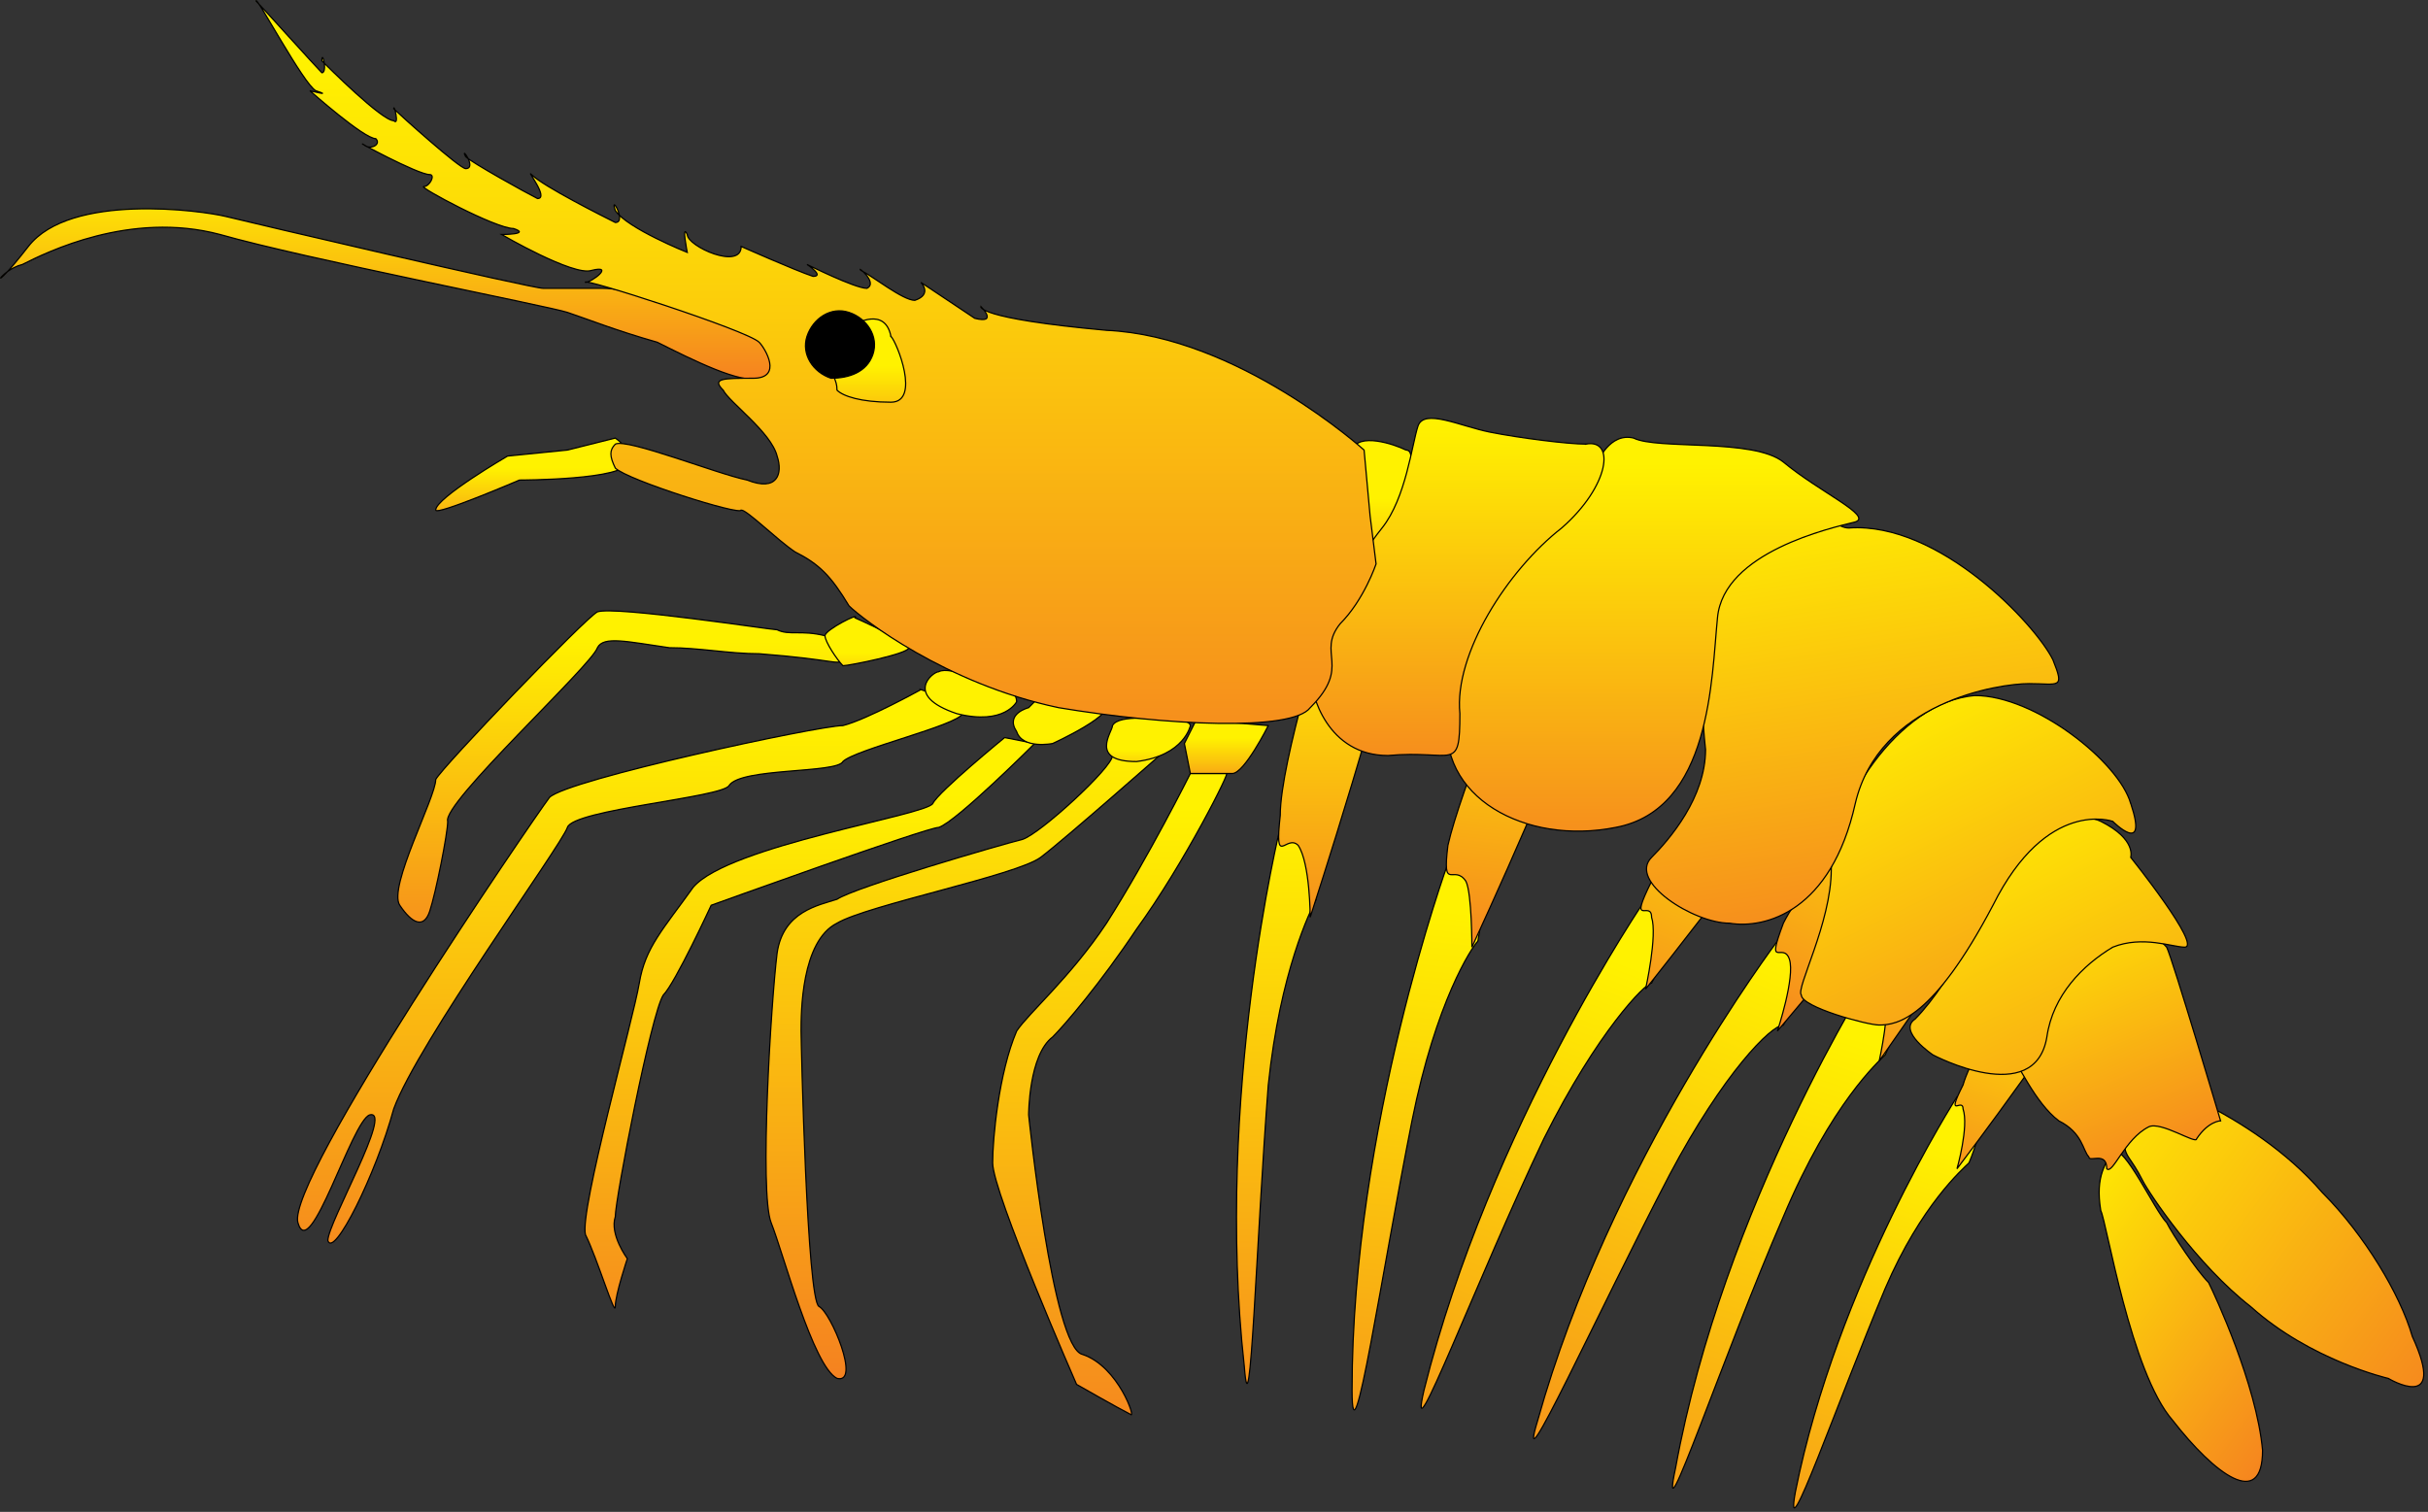 
        <svg xmlns:rdf="http://www.w3.org/1999/02/22-rdf-syntax-ns#" xmlns="http://www.w3.org/2000/svg" xmlns:cc="http://creativecommons.org/ns#" xmlns:xlink="http://www.w3.org/1999/xlink" xmlns:dc="http://purl.org/dc/elements/1.1/" x="0px" y="0px" width="501" height="312" viewBox="0 0 501 312" xml:space="preserve">
            <rect x="0" y="0" width="501" height="312" fill="#333333" stroke="none"/>
            <title>Stomatopod</title>
            <desc xmlns:ian_image_library="https://ian.umces.edu/media-library/">
                <ian_image_library:title>Stomatopod</ian_image_library:title>
                <ian_image_library:descr>Illustration of a stomatopod</ian_image_library:descr>
                <ian_image_library:scene>
                    <ian_image_library:contains>Crustacean, Mantis, shrimp, Arthropoda, Crustacea, Malacostraca, Hoplocarida, Stomatopoda, Stomatopods, thumb, splitters, sea, locusts, prawn, killers</ian_image_library:contains>
                    <ian_image_library:when>2003-01-02</ian_image_library:when>
                </ian_image_library:scene>
            </desc>
            
 <defs></defs>
 <linearGradient id="ian_symbols_18e8e84402e42e84b987678fdbbeb92e" y2="560.44" gradientUnits="userSpaceOnUse" x2="378.89" gradientTransform="matrix(1.902 0 0 1.902 -320.66 -829.79)" y1="615.3" x1="361.06">
  <stop stop-color="#F58220" offset="0"/>
  <stop stop-color="#FFF200" offset="1"/>
 </linearGradient>
 <path stroke="#000" stroke-width=".25" d="m403.81 226.36s-24.707 38.316-33.356 81.573c-2.47 13.605 8.649-18.536 18.536-42.028 7.417-17.284 16.072-24.71 17.304-25.942 6.18-14.84-2.48-13.6-2.48-13.6z" fill="url(#ian_symbols_18e8e84402e42e84b987678fdbbeb92e)"/>
 <linearGradient id="ian_symbols_2381b00bb805ddc4b9dfd4341fec6031" y2="539.34" gradientUnits="userSpaceOnUse" x2="391.22" gradientTransform="matrix(1.902 0 0 1.902 -320.66 -829.79)" y1="568.86" x1="381.63">
  <stop stop-color="#F58220" offset="0"/>
  <stop stop-color="#FFF200" offset="1"/>
 </linearGradient>
 <path stroke="#000" stroke-width=".25" d="m422.36 194.22s-14.82 21.009-17.297 29.667c-3.709 7.414 0 2.47 0 4.954 1.231 3.702-1.252 12.351-1.252 12.351s27.211-35.843 28.436-42.018c1.24-7.41-9.89-4.95-9.89-4.95z" fill="url(#ian_symbols_2381b00bb805ddc4b9dfd4341fec6031)"/>
 <linearGradient id="ian_symbols_1c68112d496dbc542dc993f70f3d1f43" y2="553.55" gradientUnits="userSpaceOnUse" x2="392.12" gradientTransform="matrix(1.902 0 0 1.902 -320.66 -829.79)" y1="586.11" x1="436.93">
  <stop stop-color="#F58220" offset="0"/>
  <stop stop-color="#FFF200" offset="1"/>
 </linearGradient>
 <path stroke="#000" stroke-width=".25" d="m454.49 227.6c7.424 3.702 17.317 9.891 24.721 18.525 8.655 8.659 16.072 21.019 18.55 29.668 7.403 16.076-4.954 8.659-4.954 8.659s-16.065-3.705-28.416-14.834c-11.132-8.659-21.019-23.493-22.251-25.953-2.477-4.933-3.701-4.933-3.701-7.417 0-3.705 2.456-13.592 12.337-11.132 2.48 1.24 3.71 2.48 3.71 2.48z" fill="url(#ian_symbols_1c68112d496dbc542dc993f70f3d1f43)"/>
 <linearGradient id="ian_symbols_e9b18caa57fd71b4edd97d81196ccea6" y2="567.3" gradientUnits="userSpaceOnUse" x2="388.54" gradientTransform="matrix(1.902 0 0 1.902 -320.66 -829.79)" y1="589.87" x1="419.61">
  <stop stop-color="#F58220" offset="0"/>
  <stop stop-color="#FFF200" offset="1"/>
 </linearGradient>
 <path stroke="#000" stroke-width=".25" d="m433.49 249.85c1.232 2.473 6.172 33.369 14.82 43.25 8.662 11.129 18.55 18.546 18.55 6.185-1.239-13.602-9.888-32.141-11.133-34.611-2.47-2.474-7.417-9.891-8.648-12.351-2.47-2.473-8.642-16.076-11.125-14.833-1.24 2.47-3.71 4.94-2.47 12.36z" fill="url(#ian_symbols_e9b18caa57fd71b4edd97d81196ccea6)"/>
 <linearGradient id="ian_symbols_651db11b27fbeaf46d56f4d4c439cedb" y2="531.83" gradientUnits="userSpaceOnUse" x2="389.65" gradientTransform="matrix(1.902 0 0 1.902 -320.66 -829.79)" y1="564.76" x1="403.63">
  <stop stop-color="#F58220" offset="0"/>
  <stop stop-color="#FFF200" offset="1"/>
 </linearGradient>
 <path stroke="#000" stroke-width=".25" d="m414.94 217.71c1.245 1.242 4.947 9.89 9.887 13.592 4.947 2.474 4.947 6.189 6.192 7.431 0 1.228 3.702-1.242 3.702 2.46 1.231 1.242 3.715-6.186 8.648-8.649 2.47-1.242 9.887 3.705 9.887 2.463 2.47-3.705 4.947-3.705 4.947-3.705s-9.895-33.359-11.126-35.839c-2.47-2.473-6.186-7.417-12.356-2.473-6.179 4.953-13.596 11.118-14.834 14.833 0 3.71-4.95 9.89-4.95 9.89z" fill="url(#ian_symbols_651db11b27fbeaf46d56f4d4c439cedb)"/>
 <linearGradient id="ian_symbols_f794863c6eeca844a90f56866e25fd5f" y2="539.76" gradientUnits="userSpaceOnUse" x2="360.62" gradientTransform="matrix(1.902 0 0 1.902 -320.66 -829.79)" y1="606.03" x1="332.49">
  <stop stop-color="#F58220" offset="0"/>
  <stop stop-color="#FFF200" offset="1"/>
 </linearGradient>
 <path stroke="#000" stroke-width=".25" d="m366.75 194.22s-34.614 45.74-49.448 98.88c-4.947 16.072 12.363-22.241 27.197-50.667 11.119-21.009 21.006-30.899 23.482-30.899 9.89-17.31-1.23-17.31-1.23-17.31z" fill="url(#ian_symbols_f794863c6eeca844a90f56866e25fd5f)"/>
 <linearGradient id="ian_symbols_faf039bfc89c66b4bd30f3ce5e9b04b2" y2="514.9" gradientUnits="userSpaceOnUse" x2="377.77" gradientTransform="matrix(1.902 0 0 1.902 -320.66 -829.79)" y1="550.56" x1="362.63">
  <stop stop-color="#F58220" offset="0"/>
  <stop stop-color="#FFF200" offset="1"/>
 </linearGradient>
 <path stroke="#000" stroke-width=".25" d="m393.94 155.91s-21.012 24.724-25.952 34.601c-3.708 9.89 0 3.705 1.238 7.427 1.231 3.705-2.47 14.824-2.47 14.824s35.839-42.018 38.31-50.677c3.7-7.41-11.13-6.17-11.13-6.17z" fill="url(#ian_symbols_faf039bfc89c66b4bd30f3ce5e9b04b2)"/>
 <linearGradient id="ian_symbols_f122edc1914b9cb4055627485ae6930c" y2="548.64" gradientUnits="userSpaceOnUse" x2="369.2" gradientTransform="matrix(1.902 0 0 1.902 -320.66 -829.79)" y1="617.28" x1="346.9">
  <stop stop-color="#F58220" offset="0"/>
  <stop stop-color="#FFF200" offset="1"/>
 </linearGradient>
 <path stroke="#000" stroke-width=".25" d="m386.52 200.4s-30.898 48.213-40.786 102.58c-3.708 17.308 9.888-23.479 22.251-51.905 9.887-23.482 19.774-32.131 21.006-33.373 8.66-18.54-2.47-17.31-2.47-17.31z" fill="url(#ian_symbols_f122edc1914b9cb4055627485ae6930c)"/>
 <linearGradient id="ian_symbols_deda0023849c94043d0f5e01944c5332" y2="523.11" gradientUnits="userSpaceOnUse" x2="384.26" gradientTransform="matrix(1.902 0 0 1.902 -320.66 -829.79)" y1="559.83" x1="372.32">
  <stop stop-color="#F58220" offset="0"/>
  <stop stop-color="#FFF200" offset="1"/>
 </linearGradient>
 <path stroke="#000" stroke-width=".25" d="m410 159.62s-18.536 27.194-22.237 37.084c-3.716 9.887 0 3.702 1.231 7.403 1.238 3.715-1.231 14.844-1.231 14.844s32.131-45.74 34.601-53.147c1.23-8.63-12.36-6.17-12.36-6.17z" fill="url(#ian_symbols_deda0023849c94043d0f5e01944c5332)"/>
 <linearGradient id="ian_symbols_93a1b64347d737b4092583c8aad4f741" y2="534.94" gradientUnits="userSpaceOnUse" x2="324.69" gradientTransform="matrix(1.902 0 0 1.902 -320.66 -829.79)" y1="606.68" x1="317.15">
  <stop stop-color="#F58220" offset="0"/>
  <stop stop-color="#FFF200" offset="1"/>
 </linearGradient>
 <path stroke="#000" stroke-width=".25" d="m298.77 178.16s-19.781 54.378-19.781 108.75c0 17.317 6.192-24.711 12.364-55.61 4.947-24.71 12.364-35.839 13.595-37.081 3.72-19.77-6.17-16.06-6.17-16.06z" fill="url(#ian_symbols_93a1b64347d737b4092583c8aad4f741)"/>
 <linearGradient id="ian_symbols_02c2904bfbae6114054082f29be7ea19" y2="503.18" gradientUnits="userSpaceOnUse" x2="334.71" gradientTransform="matrix(1.902 0 0 1.902 -320.66 -829.79)" y1="541.28" x1="330.71">
  <stop stop-color="#F58220" offset="0"/>
  <stop stop-color="#FFF200" offset="1"/>
 </linearGradient>
 <path stroke="#000" stroke-width=".25" d="m313.59 133.66s-12.35 29.658-14.82 40.79c-1.232 9.887 1.238 3.711 3.715 7.417 1.232 2.47 1.232 13.592 1.232 13.592s23.476-50.667 23.476-58.083c0-8.66-13.6-3.72-13.6-3.72z" fill="url(#ian_symbols_02c2904bfbae6114054082f29be7ea19)"/>
 <linearGradient id="ian_symbols_9009a835fd911fa4edf9cfe2daf6cd9d" y2="540.59" gradientUnits="userSpaceOnUse" x2="344.35" gradientTransform="matrix(1.902 0 0 1.902 -320.66 -829.79)" y1="607.73" x1="318.57">
  <stop stop-color="#F58220" offset="0"/>
  <stop stop-color="#FFF200" offset="1"/>
 </linearGradient>
 <path stroke="#000" stroke-width=".25" d="m339.56 185.58s-32.137 46.961-45.733 101.33c-3.708 16.075 11.125-23.469 24.728-51.905 11.118-22.24 21.005-32.131 22.237-32.131 9.88-18.53-1.24-17.29-1.24-17.29z" fill="url(#ian_symbols_9009a835fd911fa4edf9cfe2daf6cd9d)"/>
 <linearGradient id="ian_symbols_6e7fcba5bc6a8e2421fa3e058b9f608b" y2="515.16" gradientUnits="userSpaceOnUse" x2="360.52" gradientTransform="matrix(1.902 0 0 1.902 -320.66 -829.79)" y1="551.52" x1="346.56">
  <stop stop-color="#F58220" offset="0"/>
  <stop stop-color="#FFF200" offset="1"/>
 </linearGradient>
 <path stroke="#000" stroke-width=".25" d="m364.28 146.04s-19.774 25.942-23.489 35.833c-4.934 9.887 0 3.712 0 7.417 1.238 3.702-1.232 14.82-1.232 14.82s34.602-43.246 37.071-51.905c2.47-8.66-12.35-6.16-12.35-6.16z" fill="url(#ian_symbols_6e7fcba5bc6a8e2421fa3e058b9f608b)"/>
 <linearGradient id="ian_symbols_48ed284313d5d6c465682dcfd693a440" y2="522.6" gradientUnits="userSpaceOnUse" x2="380.81" gradientTransform="matrix(1.902 0 0 1.902 -320.66 -829.79)" y1="569.29" x1="403.58">
  <stop stop-color="#F58220" offset="0"/>
  <stop stop-color="#FFF200" offset="1"/>
 </linearGradient>
 <path stroke="#000" stroke-width=".25" d="m439.66 176.93s14.827 18.529 11.112 18.529c-2.464 0-8.636-2.473-14.82 0-6.179 3.712-12.364 9.887-13.596 18.536-2.47 14.844-23.482 3.712-23.482 3.712s-7.417-4.943-3.701-7.417c3.701-3.702 8.635-11.119 9.887-14.831 1.231-3.705 6.179-13.592 8.648-14.824 1.231-1.242 12.363-14.834 19.78-11.132 7.41 3.7 6.17 7.42 6.17 7.42z" fill="url(#ian_symbols_48ed284313d5d6c465682dcfd693a440)"/>
 <linearGradient id="ian_symbols_432d8af75d2e8034f907e907a7d4e4ba" y2="511.2" gradientUnits="userSpaceOnUse" x2="370.86" gradientTransform="matrix(1.902 0 0 1.902 -320.66 -829.79)" y1="557.34" x1="393.36">
  <stop stop-color="#F58220" offset="0"/>
  <stop stop-color="#FFF200" offset="1"/>
 </linearGradient>
 <path stroke="#000" stroke-width=".25" d="m439.66 165.8c3.709 11.129-3.708 3.702-3.708 3.702s-13.596-4.944-24.714 17.307c-12.364 23.479-19.781 24.721-23.482 24.721-2.471 0-16.065-3.712-16.065-6.185-1.239-1.242 6.178-14.834 6.178-25.953 0-12.35 13.589-34.601 29.668-35.853 12.34 0 29.65 13.62 32.11 22.26z" fill="url(#ian_symbols_432d8af75d2e8034f907e907a7d4e4ba)"/>
 <linearGradient id="ian_symbols_2757b5d6af27c9146530766fbf889c8c" y2="488.66" gradientUnits="userSpaceOnUse" x2="364.55" gradientTransform="matrix(1.902 0 0 1.902 -320.66 -829.79)" y1="540.55" x1="372.77">
  <stop stop-color="#F58220" offset="0"/>
  <stop stop-color="#FFF200" offset="1"/>
 </linearGradient>
 <path stroke="#000" stroke-width=".25" d="m381.58 108.95c18.528-1.242 38.316 19.767 42.018 27.194 2.483 6.175 1.238 4.933-4.934 4.933-6.185 0-30.898 3.715-35.839 24.724-4.947 22.241-18.542 25.953-25.959 24.711-7.417 0-21.006-8.646-16.072-13.582 3.715-3.722 11.132-12.371 11.132-22.261-1.245-11.129-1.245-28.413 1.218-32.128 2.484-3.702 19.788-16.065 22.265-16.065 2.45.02 3.68 2.49 6.16 2.49z" fill="url(#ian_symbols_2757b5d6af27c9146530766fbf889c8c)"/>
 <linearGradient id="ian_symbols_bb6a08f181d3907465d252fbeb37d652" y2="486.57" gradientUnits="userSpaceOnUse" x2="347.89" gradientTransform="matrix(1.902 0 0 1.902 -320.66 -829.79)" y1="532" x1="347.89">
  <stop stop-color="#F58220" offset="0"/>
  <stop stop-color="#FFF200" offset="1"/>
 </linearGradient>
 <path stroke="#000" stroke-width=".25" d="m329.67 95.35s2.471-6.175 7.417-4.944c4.94 2.47 24.721 0 30.899 4.944 7.417 6.175 18.535 11.128 14.834 12.36-4.947 1.242-27.197 6.185-28.43 19.777-1.252 12.364-1.252 39.558-21.005 43.26-18.55 3.705-37.085-6.186-34.615-23.479 3.715-18.549 13.588-30.899 16.065-33.373 3.716-2.48 11.119-9.887 12.357-13.602 2.49-3.709 2.49-4.95 2.49-4.95z" fill="url(#ian_symbols_bb6a08f181d3907465d252fbeb37d652)"/>
 <linearGradient id="ian_symbols_eeff0f5afd2e97a4919bb9dfb699f1a7" y2="487.03" gradientUnits="userSpaceOnUse" x2="226.31" gradientTransform="matrix(1.902 0 0 1.902 -320.66 -829.79)" y1="495.54" x1="226.31">
  <stop stop-color="#F58220" offset="0"/>
  <stop stop-color="#FFF200" offset="1"/>
 </linearGradient>
 <path stroke="#000" stroke-width=".25" d="m117.09 92.876l-12.36 1.242s-14.824 8.648-14.824 11.132c0 1.228 17.284-6.186 17.284-6.186s22.261 0 22.261-3.715c1.231-2.474-2.484-4.944-2.484-4.944l-9.88 2.471z" fill="url(#ian_symbols_eeff0f5afd2e97a4919bb9dfb699f1a7)"/>
 <linearGradient id="ian_symbols_0c7767ac6353b094e9ebbb67756f2d8e" y2="455.42" gradientUnits="userSpaceOnUse" x2="211.3" gradientTransform="matrix(1.902 0 0 1.902 -320.66 -829.79)" y1="477.49" x1="211.3">
  <stop stop-color="#F58220" offset="0"/>
  <stop stop-color="#FFF200" offset="1"/>
 </linearGradient>
 <path stroke="#000" stroke-width=".25" d="m112.14 59.506c-2.473 0-60.553-13.592-65.5-14.823-4.943-1.229-32.138-4.954-40.786 6.175-8.659 11.122-6.185 4.947-1.231 3.715 4.933-2.483 22.24-11.119 40.776-6.185 17.308 4.943 67.984 14.833 71.686 16.075 3.715 1.229 9.877 3.702 18.539 6.162 7.417 3.715 17.304 8.658 21.019 7.43 3.702 0 7.417-2.473 4.94-4.947-2.47-3.712-9.887-8.646-14.834-9.887-6.172-1.242-18.532-3.715-22.248-3.715h-12.36z" fill="url(#ian_symbols_0c7767ac6353b094e9ebbb67756f2d8e)"/>
 <linearGradient id="ian_symbols_9791f4dbf745df44b5a26fd1e0ecb149" y2="505.53" gradientUnits="userSpaceOnUse" x2="236.07" gradientTransform="matrix(1.902 0 0 1.902 -320.66 -829.79)" y1="541.94" x1="236.07">
  <stop stop-color="#F58220" offset="0"/>
  <stop stop-color="#FFF200" offset="1"/>
 </linearGradient>
 <path stroke="#000" stroke-width=".25" d="m173.94 136.15c-1.225 1.231-1.225 0-17.291-1.242-6.185 0-12.364-1.242-18.535-1.242-8.662-1.242-13.606-2.47-14.837 0-1.242 3.715-32.138 32.141-30.896 35.843 0 2.473-2.474 14.833-3.715 18.539-1.231 3.712-3.702 2.47-6.175-1.231-2.484-3.715 7.417-22.251 7.417-25.953 1.232-2.473 30.899-33.373 33.37-34.601 3.691-1.242 35.843 3.702 37.074 3.702 2.47 1.232 4.947 0 9.887 1.232 4.94 1.22 4.94 3.7 3.7 4.95z" fill="url(#ian_symbols_9791f4dbf745df44b5a26fd1e0ecb149)"/>
 <linearGradient id="ian_symbols_d0e9bc49ae93a5d4f5c5cd34f885b2f3" y2="507.12" gradientUnits="userSpaceOnUse" x2="262.63" gradientTransform="matrix(1.902 0 0 1.902 -320.66 -829.79)" y1="513.61" x1="262.63">
  <stop stop-color="#F58220" offset="0"/>
  <stop stop-color="#FFF200" offset="1"/>
 </linearGradient>
 <path stroke="#000" stroke-width=".25" d="m176.41 127.49c1.238-1.229-6.179 2.473-6.179 3.705 0 1.228 2.477 4.954 3.702 6.185 1.245 0 13.609-2.473 13.609-3.715 0-1.24-11.13-6.17-11.13-6.17z" fill="url(#ian_symbols_d0e9bc49ae93a5d4f5c5cd34f885b2f3)"/>
 <linearGradient id="ian_symbols_31603006cc47e78411997dc042bc4f64" y2="514.09" gradientUnits="userSpaceOnUse" x2="236.94" gradientTransform="matrix(1.902 0 0 1.902 -320.66 -829.79)" y1="576.94" x1="236.94">
  <stop stop-color="#F58220" offset="0"/>
  <stop stop-color="#FFF200" offset="1"/>
 </linearGradient>
 <path stroke="#000" stroke-width=".25" d="m190.01 142.32s-11.132 6.175-16.079 7.417c-4.94 0-56.849 11.122-60.55 14.824-3.715 4.944-54.381 79.103-51.908 87.761 2.463 8.635 11.119-21.022 14.813-22.25 4.954-1.232-8.638 22.25-8.638 25.942 1.231 3.725 9.89-13.582 13.592-27.174 4.944-13.612 34.611-54.388 35.843-58.093 1.242-3.702 32.141-6.186 33.373-8.659 2.47-3.702 22.25-2.47 23.476-4.934 2.477-2.483 23.482-7.417 24.728-9.887 0-2.474-1.245-2.474-1.245-2.474l-7.41-2.48z" fill="url(#ian_symbols_31603006cc47e78411997dc042bc4f64)"/>
 <linearGradient id="ian_symbols_8ad42291a4e428145159a7a810f7a323" y2="516.03" gradientUnits="userSpaceOnUse" x2="273.91" gradientTransform="matrix(1.902 0 0 1.902 -320.66 -829.79)" y1="523.84" x1="273.91">
  <stop stop-color="#F58220" offset="0"/>
  <stop stop-color="#FFF200" offset="1"/>
 </linearGradient>
 <path stroke="#000" stroke-width=".25" d="m193.72 138.61c-1.231 0-7.417 4.933 3.702 8.659 9.894 2.47 12.364-2.474 12.364-2.474s0-2.474-2.47-2.474c-3.71-1.25-11.11-4.95-13.59-3.72z" fill="url(#ian_symbols_8ad42291a4e428145159a7a810f7a323)"/>
 <linearGradient id="ian_symbols_9778ae149bf3d844ad620a31ec5d8bd0" y2="515.87" gradientUnits="userSpaceOnUse" x2="273.4" gradientTransform="matrix(1.902 0 0 1.902 -320.66 -829.79)" y1="585.71" x1="273.4">
  <stop stop-color="#F58220" offset="0"/>
  <stop stop-color="#FFF200" offset="1"/>
 </linearGradient>
 <path stroke="#000" stroke-width=".25" d="m229.56 155.91c0 2.474-14.834 16.065-18.536 17.297-4.94 1.242-34.607 9.887-38.31 12.37-3.715 1.232-11.125 2.463-12.364 11.122-1.231 9.887-3.702 49.421-1.231 55.62 2.47 6.175 8.648 29.654 13.595 32.128 4.94 1.231-1.245-13.592-3.715-14.834-2.477-1.231-3.702-54.389-3.702-56.852 0-3.712 0-18.546 7.417-22.251 6.172-3.702 37.071-9.877 42.011-13.582 4.947-3.722 25.959-22.261 25.959-22.261s-9.89-1.25-11.13 1.23z" fill="url(#ian_symbols_9778ae149bf3d844ad620a31ec5d8bd0)"/>
 <linearGradient id="ian_symbols_204efd1857a61324bd1d46a6a2d7f877" y2="517.62" gradientUnits="userSpaceOnUse" x2="293.17" gradientTransform="matrix(1.902 0 0 1.902 -320.66 -829.79)" y1="522.64" x1="293.17">
  <stop stop-color="#F58220" offset="0"/>
  <stop stop-color="#FFF200" offset="1"/>
 </linearGradient>
 <path stroke="#000" stroke-width=".25" d="m229.56 149.74c0 1.232-4.954 7.417 4.947 7.417 9.887-1.242 11.119-7.417 11.119-7.417s0-1.242-3.702-1.242c-2.48 0-11.13-1.23-12.37 1.24z" fill="url(#ian_symbols_204efd1857a61324bd1d46a6a2d7f877)"/>
 <linearGradient id="ian_symbols_1944250b00d5b9043de99a110c9cb2d3" y2="522.38" gradientUnits="userSpaceOnUse" x2="256.43" gradientTransform="matrix(1.902 0 0 1.902 -320.66 -829.79)" y1="585.87" x1="256.43">
  <stop stop-color="#F58220" offset="0"/>
  <stop stop-color="#FFF200" offset="1"/>
 </linearGradient>
 <path stroke="#000" stroke-width=".25" d="m207.31 152.2s-13.595 11.119-14.827 13.602c-1.239 2.46-42.025 8.649-49.442 17.294-6.179 8.659-9.894 12.364-11.125 19.777-1.238 7.417-12.357 46.975-11.115 51.908 2.47 4.957 6.162 17.308 6.162 14.834s2.484-9.877 2.484-9.877-3.702-4.957-2.484-8.659c0-3.705 7.431-42.028 9.9-45.733 2.47-2.474 9.887-18.536 9.887-18.536s44.495-16.065 46.965-16.065c3.702-1.242 19.781-17.317 19.781-17.317l-6.19-1.22z" fill="url(#ian_symbols_1944250b00d5b9043de99a110c9cb2d3)"/>
 <linearGradient id="ian_symbols_0843654fe92baa5481b18c6fcb478a66" y2="516.43" gradientUnits="userSpaceOnUse" x2="283.64" gradientTransform="matrix(1.902 0 0 1.902 -320.66 -829.79)" y1="522.88" x1="283.64">
  <stop stop-color="#F58220" offset="0"/>
  <stop stop-color="#FFF200" offset="1"/>
 </linearGradient>
 <path stroke="#000" stroke-width=".25" d="m212.25 146.04s-4.94 1.232-2.47 4.934c1.238 3.702 7.417 2.46 7.417 2.46s13.602-6.162 11.119-8.635c-1.232-2.474-13.596-1.252-13.596-1.252l-2.47 2.49z" fill="url(#ian_symbols_0843654fe92baa5481b18c6fcb478a66)"/>
 <linearGradient id="ian_symbols_54763f7e844c3f34b5ace4db50e2f4af" y2="523.98" gradientUnits="userSpaceOnUse" x2="288.97" gradientTransform="matrix(1.902 0 0 1.902 -320.66 -829.79)" y1="594.75" x1="288.97">
  <stop stop-color="#F58220" offset="0"/>
  <stop stop-color="#FFF200" offset="1"/>
 </linearGradient>
 <path stroke="#000" stroke-width=".25" d="m253.04 159.62c1.245-1.231-8.648 18.545-18.536 32.138-7.417 11.119-14.833 19.777-17.304 22.241-4.947 3.712-4.947 16.076-4.947 16.076s4.947 48.203 11.132 49.435c7.417 2.47 11.119 13.592 9.887 12.361-2.47-1.232-11.132-6.186-11.132-6.186s-17.311-39.558-17.311-45.723c0-4.954 1.252-18.536 4.954-27.194 2.47-3.712 11.119-11.119 18.536-22.251 8.655-13.582 17.304-30.896 17.304-30.896h7.42z" fill="url(#ian_symbols_54763f7e844c3f34b5ace4db50e2f4af)"/>
 <linearGradient id="ian_symbols_a6b5d43f3933c0b40d690486ffeff2e3" y2="516.34" gradientUnits="userSpaceOnUse" x2="301.62" gradientTransform="matrix(1.902 0 0 1.902 -320.66 -829.79)" y1="522.49" x1="301.62">
  <stop stop-color="#F58220" offset="0"/>
  <stop stop-color="#FFF200" offset="1"/>
 </linearGradient>
 <path stroke="#000" stroke-width=".25" d="m261.7 149.74s-4.947 9.88-7.417 9.88h-8.662l-1.231-6.188 2.477-4.934 14.83 1.24z" fill="url(#ian_symbols_a6b5d43f3933c0b40d690486ffeff2e3)"/>
 <linearGradient id="ian_symbols_c35421a5f29b26e425a67884da9494d5" y2="525.09" gradientUnits="userSpaceOnUse" x2="307.14" gradientTransform="matrix(1.902 0 0 1.902 -320.66 -829.79)" y1="596.93" x1="307.14">
  <stop stop-color="#F58220" offset="0"/>
  <stop stop-color="#FFF200" offset="1"/>
 </linearGradient>
 <path stroke="#000" stroke-width=".25" d="m264.17 170.75s-13.603 55.61-7.417 111.23c1.231 16.065 2.47-25.962 4.947-58.09 2.47-23.482 8.648-35.843 9.874-38.306 2.48-19.78-7.4-14.83-7.4-14.83z" fill="url(#ian_symbols_c35421a5f29b26e425a67884da9494d5)"/>
 <linearGradient id="ian_symbols_f995e0109374613441c790d21352722d" y2="502.68" gradientUnits="userSpaceOnUse" x2="313.55" gradientTransform="matrix(1.902 0 0 1.902 -320.66 -829.79)" y1="540.73" x1="313.55">
  <stop stop-color="#F58220" offset="0"/>
  <stop stop-color="#FFF200" offset="1"/>
 </linearGradient>
 <path stroke="#000" stroke-width=".25" d="m274.05 126.26s-9.88 30.896-9.88 42.004c-1.239 11.132 1.231 3.715 3.702 6.189 2.477 3.711 2.477 14.833 2.477 14.833s17.304-53.14 17.304-61.798c-1.24-7.41-13.6-1.22-13.6-1.22z" fill="url(#ian_symbols_f995e0109374613441c790d21352722d)"/>
 <linearGradient id="ian_symbols_a84f5c863515f8e4f5417e7fa473c45e" y2="490.4" gradientUnits="userSpaceOnUse" x2="318.38" gradientTransform="matrix(1.902 0 0 1.902 -320.66 -829.79)" y1="505.33" x1="318.38">
  <stop stop-color="#F58220" offset="0"/>
  <stop stop-color="#FFF200" offset="1"/>
 </linearGradient>
 <path stroke="#000" stroke-width=".25" d="m290.12 92.876c-2.463-1.228-9.88-3.702-11.125 0 0 4.947-1.225 21.019 1.245 21.019 3.702 1.232 8.648-7.417 8.648-9.887 1.23-3.72 3.7-11.134 1.23-11.134z" fill="url(#ian_symbols_a84f5c863515f8e4f5417e7fa473c45e)"/>
 <linearGradient id="ian_symbols_7e51ec6bc9297664f97cf36d305996a0" y2="482.38" gradientUnits="userSpaceOnUse" x2="326.63" gradientTransform="matrix(1.902 0 0 1.902 -320.66 -829.79)" y1="522.61" x1="326.63">
  <stop stop-color="#F58220" offset="0"/>
  <stop stop-color="#FFF200" offset="1"/>
 </linearGradient>
 <path stroke="#000" stroke-width=".25" d="m327.19 91.648c-3.702 0-13.603-1.242-19.774-2.474-6.179-1.242-13.596-4.943-14.827-1.242-1.238 3.715-2.477 14.833-7.41 21.019-4.947 6.175-16.065 23.469-14.834 29.658 0 4.933 3.702 17.304 16.059 17.304 13.602-1.242 14.833 3.705 14.833-8.645-1.231-12.364 9.894-29.668 21.012-38.316 9.89-8.65 11.13-18.534 4.94-17.292z" fill="url(#ian_symbols_7e51ec6bc9297664f97cf36d305996a0)"/>
 <linearGradient id="ian_symbols_8351dd457664d694cd15a4b92bcb077e" y2="442.68" gradientUnits="userSpaceOnUse" x2="257.11" gradientTransform="matrix(1.902 0 0 1.902 -320.66 -829.79)" y1="524.43" x1="257.11">
  <stop stop-color="#F58220" offset="0"/>
  <stop stop-color="#FFF200" offset="1"/>
 </linearGradient>
 <path stroke="#000" stroke-width=".25" d="m281.47 92.876s-25.966-23.479-53.15-24.71c-27.184-2.474-25.946-4.944-25.946-4.944s3.708 3.702-1.238 2.47c-3.715-2.47-11.119-7.417-11.119-7.417s2.47 2.463-1.245 3.705c-2.47 0-8.642-4.947-11.119-6.175-1.238-1.232 3.702 2.47 1.231 3.701-2.47 0-12.364-4.933-12.364-4.933s3.715 2.46 1.245 2.46c-3.702-1.228-14.833-6.175-14.833-6.175 0 4.947-11.119 0-11.119-2.47-1.232-2.474 0 3.702 0 3.702s-12.364-4.934-14.848-8.635c-1.218-3.726 2.484 2.46 0 2.46-2.46-1.231-14.82-7.417-17.293-9.891-1.232-1.228 3.715 4.947 1.242 4.947-2.474-1.242-13.603-7.417-14.834-8.648-1.231-2.484 2.474 2.473 0 2.473-1.231 0-13.592-11.122-14.834-12.35 0-1.252 1.242 3.691 0 2.46-2.47 0-13.592-11.119-14.833-12.351 0-2.494 1.242 2.46 0 2.46-1.231-1.228-12.35-13.588-13.592-14.83 0-1.242 9.891 17.304 12.36 18.536 3.705 1.232-1.238 0-1.238 0s11.129 9.891 13.602 9.891c1.232 1.228-1.252 2.47-2.473 1.228-2.474-1.228 11.119 6.185 13.592 6.185 1.242 0 0 2.474-1.231 2.474-1.242 0 14.824 8.659 18.539 8.659 3.702 1.232-2.474 1.232-2.474 1.232s14.834 8.645 18.536 7.417c4.933-1.232 0 2.47-1.229 2.47-1.242-1.242 33.366 9.891 35.843 12.351 1.232 1.242 4.94 7.43-1.245 7.43-6.172 0-8.648 0-6.172 2.46 1.232 2.483 9.887 8.659 11.119 13.602 1.239 3.705 0 7.407-6.178 4.947-6.186-1.242-24.721-8.659-27.205-7.417-1.218 1.228-1.218 2.47 0 4.943 2.484 2.473 25.966 9.887 25.966 8.659 1.238 0 7.417 6.165 11.132 8.645 4.934 2.474 7.403 4.947 11.119 11.122 2.47 2.47 19.781 16.062 43.256 21.019 22.244 3.702 48.196 4.934 51.912 0 8.642-8.659 1.225-11.132 6.172-17.317 4.947-4.943 7.417-12.35 7.417-12.35l-1.232-9.891-1.24-13.604z" fill="url(#ian_symbols_8351dd457664d694cd15a4b92bcb077e)"/>
 <linearGradient id="ian_symbols_cd4603507ee66354b1596c990fafa96c" y2="475.95" gradientUnits="userSpaceOnUse" x2="262.96" gradientTransform="matrix(1.902 0 0 1.902 -320.66 -829.79)" y1="486.86" x1="262.96">
  <stop stop-color="#F58220" offset="0"/>
  <stop stop-color="#FFF200" offset="1"/>
 </linearGradient>
 <path stroke="#000" stroke-width=".25" d="m183.83 69.397c1.239 1.229 6.186 13.602 0 13.602-6.178 0-9.894-1.242-11.119-2.483 0-2.46-1.245-2.46 0-3.702 2.47-1.231 4.94-3.705 4.94-4.947 0-2.47-1.238-4.944-1.238-4.944s6.19-3.701 7.42 2.474z" fill="url(#ian_symbols_cd4603507ee66354b1596c990fafa96c)"/>
 <path stroke="#000" stroke-width=".25" d="m175.18 64.463c3.702 1.229 6.172 4.934 4.947 8.646-1.245 3.705-4.947 4.947-8.662 4.947-3.702-1.242-6.171-4.947-4.947-8.659 1.24-3.705 4.94-6.175 8.66-4.934z"/>
</svg>
